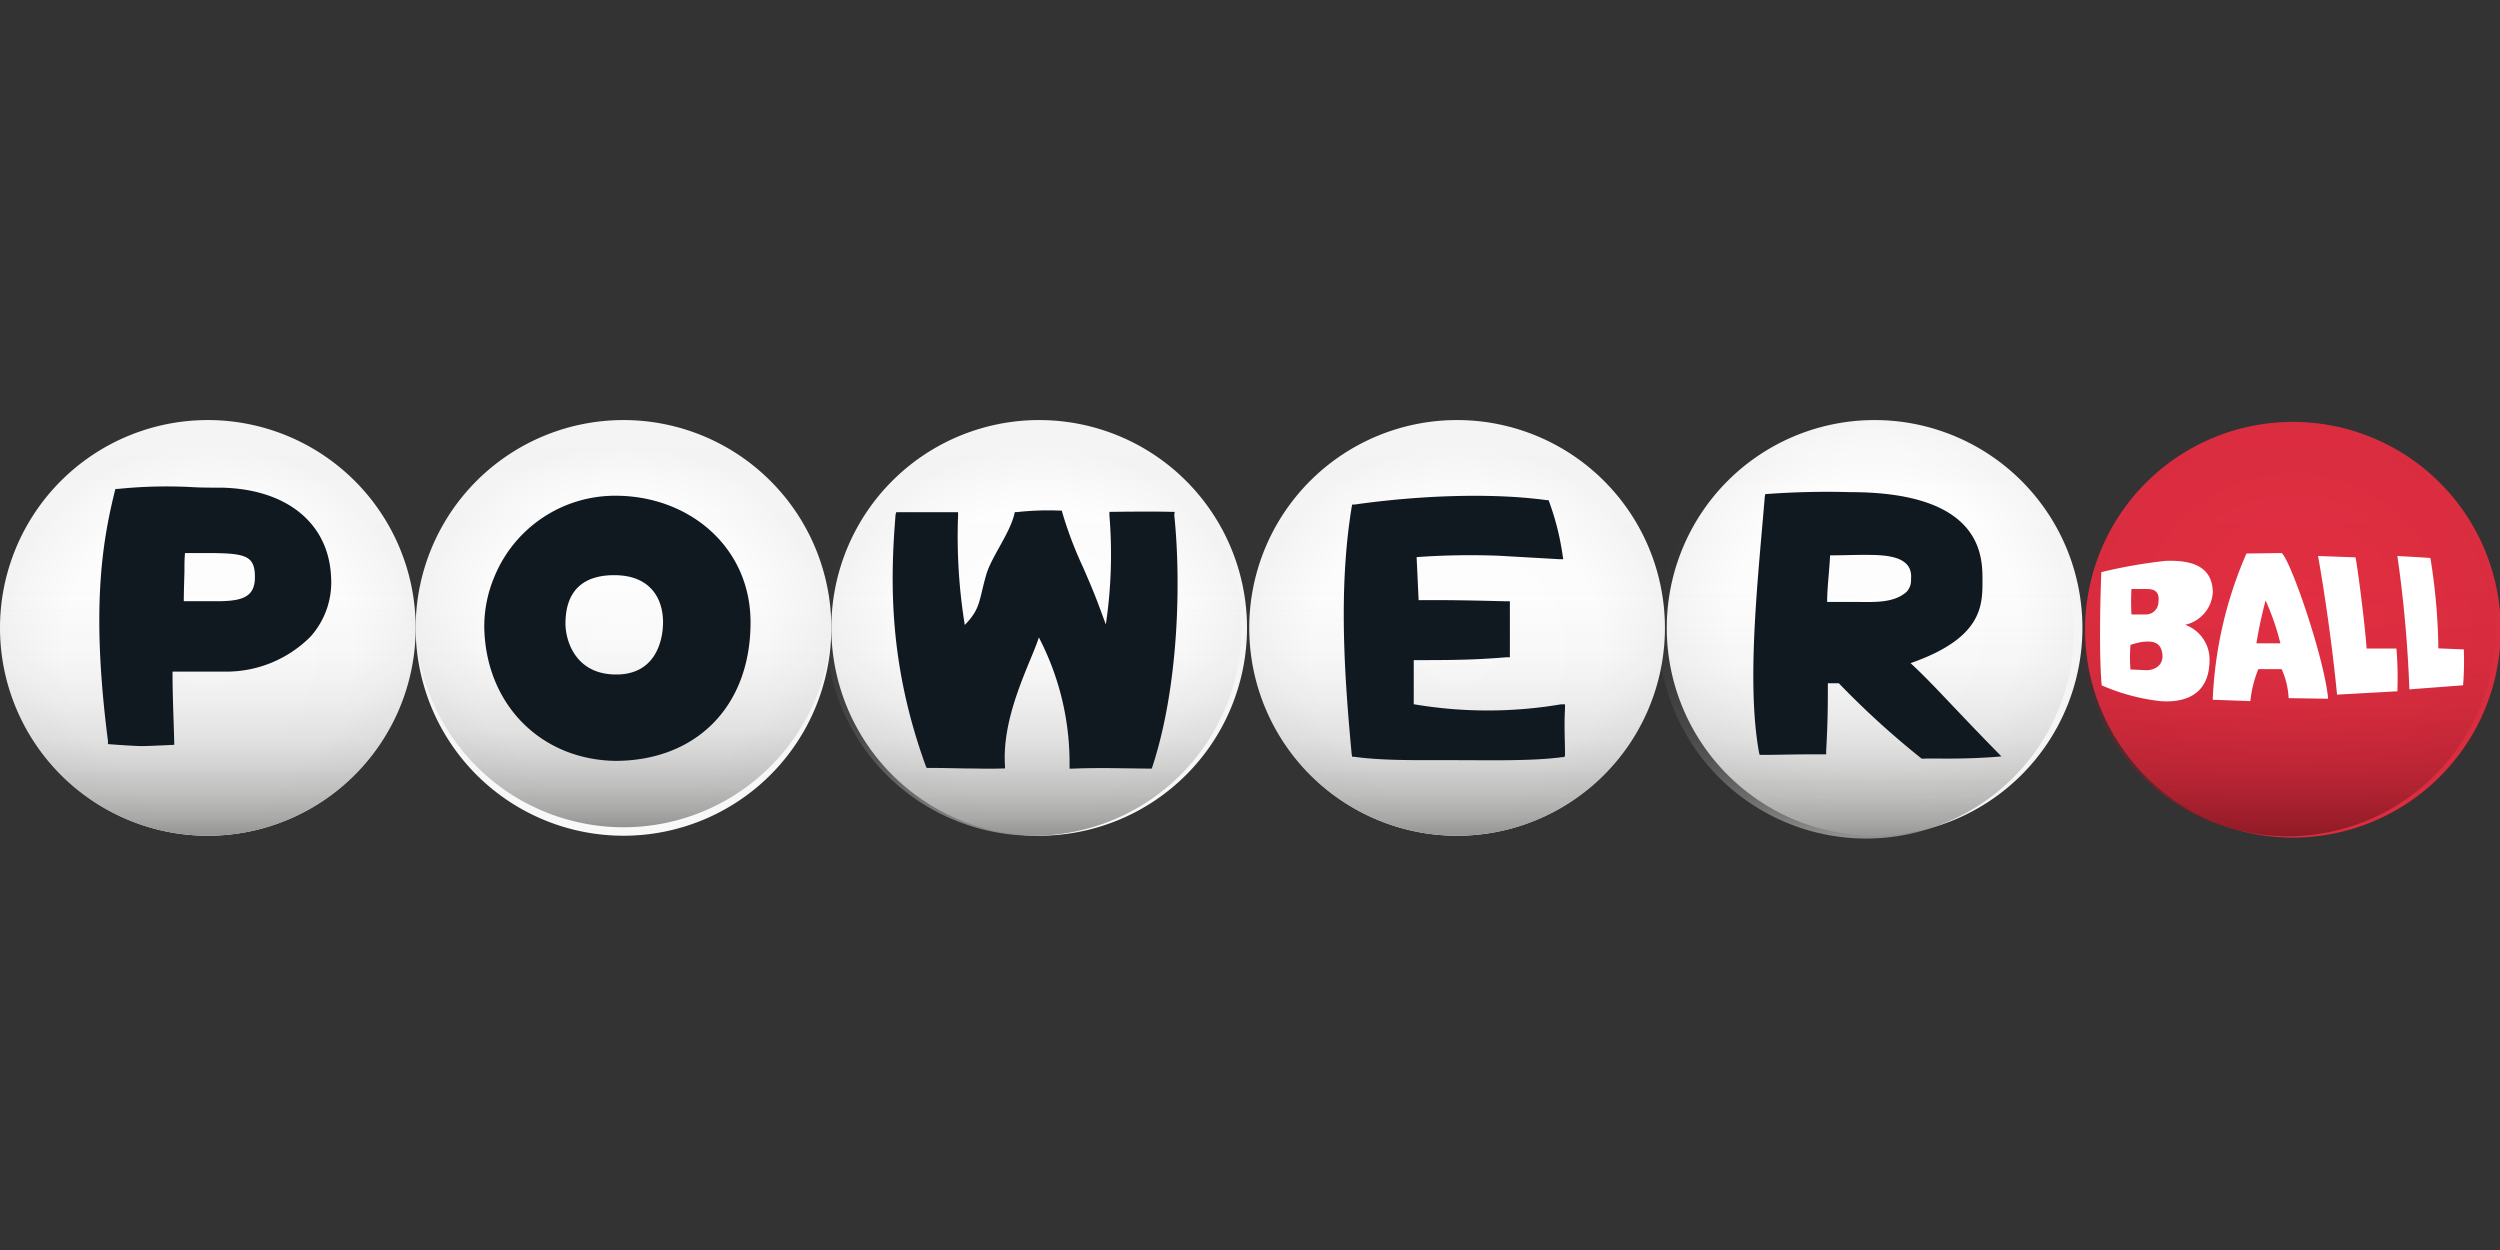 <svg xmlns="http://www.w3.org/2000/svg" xmlns:xlink="http://www.w3.org/1999/xlink" viewBox="0 0 529.17 264.58"><rect x="0" y="0" width="529.17" height="264.58" fill="#333333" stroke="none"/><defs><radialGradient id="g" cx="286.84" cy="572.19" r="26.04" gradientTransform="translate(0 -544.9)" gradientUnits="userSpaceOnUse"><stop offset="0" stop-color="#e42f43"/><stop offset="1" stop-color="#da2d3f"/></radialGradient><radialGradient id="a" cx="234.51" cy="571.96" r="26.06" gradientTransform="translate(0 -544.9)" gradientUnits="userSpaceOnUse"><stop offset="0" stop-color="#fff"/><stop offset=".7" stop-color="#fdfdfd"/><stop offset=".95" stop-color="#f6f6f6"/><stop offset="1" stop-color="#f4f4f4"/></radialGradient><radialGradient xlink:href="#a" id="f" cx="182.28" cy="50" r="26.04" gradientTransform="matrix(1 0 0 -1 0 80.11)"/><radialGradient xlink:href="#a" id="e" cx="130" cy="50" r="26.04" gradientTransform="matrix(1 0 0 -1 0 80.11)"/><radialGradient xlink:href="#a" id="d" cx="78" cy="50" r="26.04" gradientTransform="matrix(1 0 0 -1 0 80.11)"/><radialGradient xlink:href="#a" id="c" cx="26" cy="50" r="26.06" gradientTransform="matrix(1 0 0 -1 0 80.11)"/><linearGradient id="l" x1="286.19" x2="286.19" y1="598.11" y2="546.03" gradientTransform="translate(0 -544.9)" gradientUnits="userSpaceOnUse"><stop offset="0" stop-color="#8f1a26"/><stop offset=".04" stop-color="#8f1a26" stop-opacity=".83"/><stop offset=".1" stop-color="#8f1a26" stop-opacity=".61"/><stop offset=".16" stop-color="#8f1a26" stop-opacity=".42"/><stop offset=".24" stop-color="#8f1a26" stop-opacity=".26"/><stop offset=".32" stop-color="#8f1a26" stop-opacity=".14"/><stop offset=".43" stop-color="#8f1a26" stop-opacity=".06"/><stop offset=".58" stop-color="#8f1a26" stop-opacity=".01"/><stop offset="1" stop-color="#8f1a26" stop-opacity="0"/></linearGradient><linearGradient id="b" x1="233.46" x2="233.46" y1="598.39" y2="546.31" gradientTransform="translate(0 -544.9)" gradientUnits="userSpaceOnUse"><stop offset="0" stop-color="#939392"/><stop offset=".04" stop-color="#939392" stop-opacity=".8"/><stop offset=".1" stop-color="#939392" stop-opacity=".59"/><stop offset=".17" stop-color="#939392" stop-opacity=".4"/><stop offset=".24" stop-color="#939392" stop-opacity=".25"/><stop offset=".33" stop-color="#939392" stop-opacity=".14"/><stop offset=".43" stop-color="#939392" stop-opacity=".06"/><stop offset=".58" stop-color="#939392" stop-opacity=".01"/><stop offset="1" stop-color="#939392" stop-opacity="0"/></linearGradient><linearGradient xlink:href="#b" id="k" x1="182.28" x2="182.28" y1="598.04" y2="545.96"/><linearGradient xlink:href="#b" id="j" x1="129.3" x2="129.3" y1="598.04" y2="545.96"/><linearGradient xlink:href="#b" id="i" x1="78" x2="78" y1="596.98" y2="544.9"/><linearGradient xlink:href="#b" id="h" x1="26" x2="26" y1="598.04" y2="545.96"/><style>.cls-13{fill:#fff}.cls-14{fill:#101820}</style></defs><g data-name="Layer 1"><path fill="url(#g)" d="M286.84 1.29a26 26 0 0 1 26 26 26 26 0 0 1-26 26 26 26 0 0 1-26-26 26 26 0 0 1 26-26z" style="fill:url(#g)" transform="translate(0 87.12) scale(1.692)"/><path fill="url(#l)" d="M286.19 1.13a26 26 0 0 1 26 26 26 26 0 0 1-26 26 26 26 0 0 1-26-26 26 26 0 0 1 26-26z" style="fill:url(#l)" transform="translate(0 87.12) scale(1.692)"/><path fill="url(#radialGradient55854)" d="M234.51 1.06a26 26 0 0 1 26 26 26 26 0 0 1-26 26 26 26 0 0 1-26-26 26 26 0 0 1 26-26z" style="fill:url(#a)" transform="translate(0 87.12) scale(1.692)"/><path fill="url(#linearGradient55856)" d="M233.46 1.41a26 26 0 0 1 26 26 26 26 0 0 1-26 26 26 26 0 0 1-26-26 26 26 0 0 1 26-26z" style="fill:url(#b)" transform="translate(0 87.12) scale(1.692)"/><path fill="url(#f)" d="M182.28 1.06a26 26 0 0 1 26 26 26 26 0 0 1-26 26 26 26 0 0 1-26-26 26 26 0 0 1 26-26z" style="fill:url(#f)" transform="translate(0 87.12) scale(1.692)"/><path fill="url(#k)" d="M182.28 1.06a26 26 0 0 1 26 26 26 26 0 0 1-26 26 26 26 0 0 1-26-26 26 26 0 0 1 26-26z" style="fill:url(#k)" transform="translate(0 87.12) scale(1.692)"/><path fill="url(#e)" d="M130 1.06a26 26 0 0 1 26 26 26 26 0 0 1-26 26 26 26 0 0 1-26-26 26 26 0 0 1 26-26z" style="fill:url(#e)" transform="translate(0 87.12) scale(1.692)"/><path fill="url(#j)" d="M129.3 1.06a26 26 0 0 1 26 26 26 26 0 0 1-26 26 26 26 0 0 1-26-26 26 26 0 0 1 26-26z" style="fill:url(#j)" transform="translate(0 87.12) scale(1.692)"/><path fill="url(#d)" d="M78 1.06a26 26 0 0 1 26 26 26 26 0 0 1-26 26 26 26 0 0 1-26-26 26 26 0 0 1 26-26z" style="fill:url(#d)" transform="translate(0 87.12) scale(1.692)"/><path fill="url(#i)" d="M78 0a26 26 0 0 1 26 26 26 26 0 0 1-26 26 26 26 0 0 1-26-26A26 26 0 0 1 78 0z" style="fill:url(#i)" transform="translate(0 87.12) scale(1.692)"/><path fill="url(#c)" d="M26 1.06a26 26 0 0 1 26 26 26 26 0 0 1-26 26 26 26 0 0 1-26-26 26 26 0 0 1 26-26z" style="fill:url(#c)" transform="translate(0 87.12) scale(1.692)"/><path fill="url(#h)" d="M26 1.06a26 26 0 0 1 26 26 26 26 0 0 1-26 26 26 26 0 0 1-26-26 26 26 0 0 1 26-26z" style="fill:url(#h)" transform="translate(0 87.12) scale(1.692)"/><path d="M444.864 145.07c-.642-7.053-.236-20.06-.084-23.968a106.175 106.175 0 0 1 13.616-2.385c4.601-.152 9.98.61 9.98 6.766a7.493 7.493 0 0 1-5.852 6.766 7.798 7.798 0 0 1 5.159 7.697c-.119 7.02-5.075 8.88-10.47 8.457a43.438 43.438 0 0 1-12.349-3.332zm6.293-20.399a52.538 52.538 0 0 0 0 5.396h2.994a2.656 2.656 0 0 0 2.723-2.655c.305-2.369-1.066-2.758-2.57-2.74zm-.203 11.84a33.204 33.204 0 0 0 0 5.194l3.383.152c1.691 0 3.569-.981 3.383-3.282-.27-2.69-2.03-2.977-4.347-2.69-.795.102-2.47.627-2.47.627zM468.36 148.115a86.266 86.266 0 0 1 7.138-30.954l7.476-.101c2.047 1.91 9.083 22.513 9.81 30.836l-8.355-.119a16.915 16.915 0 0 0-1.472-6.14h-4.94a24.73 24.73 0 0 0-1.69 6.766zm11.197-21.008a88.94 88.94 0 0 0-1.945 9.067h5.074a52.047 52.047 0 0 0-3.129-9.067zM494.68 147.033c-1.066-10.893-2.741-22.193-4.027-29.348l7.934.288c.456 2.216 1.979 13.955 2.35 19.3h6.31a75.982 75.982 0 0 1 .203 9.05zM509.987 145.917a265.464 265.464 0 0 0-2.537-28.232c1.691.102 5.227.288 6.986.423a129.01 129.01 0 0 1 1.691 19.131l5.38.22a62.586 62.586 0 0 1-.153 7.595z" class="cls-13"/><path d="M46.888 103.223c-2.25 0-4.313 0-6.292-.118a101.135 101.135 0 0 0-15.68.389h-.474l-.135.473c-2.825 11.367-4.973 25.542-1.455 52.86v.676s4.483.356 7.054.423c1.437 0 6.969-.27 6.969-.27v-.677c-.136-5.244-.356-9.659-.356-14.818h11.012a25.186 25.186 0 0 0 18.15-7.358 17.186 17.186 0 0 0 4.398-12.635c-.457-11.367-9.337-18.657-23.19-18.945zm7.07 18.962c0 4.195-2.672 5.074-8.034 5.074h-7.02c0-2.013.085-4.195.136-6.326 0-1.691 0-2.368.118-3.873h4.821c8.018.033 9.98.507 9.98 5.125zM130.448 104.931a27.622 27.622 0 0 0-25.761 17.05 27.064 27.064 0 0 0-2.182 10.64c.203 16.29 11.84 28.248 27.893 28.434 17.033-.101 28.468-11.57 28.468-29.313 0-16.019-13.059-26.743-28.418-26.81zm-10.757 27.064c0-6.596 3.383-10.25 10.318-10.25 7.764 0 10.335 5.075 10.335 9.963 0 3.823-1.54 11.029-9.828 11.062-8.88.051-10.825-7.408-10.825-10.724zM248.65 108.348h-.507c-4.28-.135-13.312 0-13.312 0v.762a100.983 100.983 0 0 1-.761 23.072c-1.692-4.584-2.284-6.327-4.872-12.213a82.14 82.14 0 0 1-4.33-11.435l-.118-.456h-.474a60.268 60.268 0 0 0-8.897.304h-.559l-.118.457c-1.015 4.195-4.905 9.1-5.97 12.89-1.574 5.463-1.117 7.053-4.517 10.554a117.018 117.018 0 0 1-1.421-23.174v-.693h-13.092l-.136.507c-1.133 13.87-1.522 31.48 6.411 53.266l.186.355h.39c3.5 0 6.985.118 8.71.118s4.043.102 6.885 0h.575v-.575c-.727-10.724 5.548-21.99 7.172-27.165a57.511 57.511 0 0 1 6.495 27.165v.61h.61c2.672-.12 5.074-.12 7.476-.12l9.27.12.168-.373c5.6-17.067 6.107-39.226 4.635-53.35zM299.243 149.063v-9.337c7.003 0 12.551 0 19.672-.61h.677v-11.84h-.71c-6.936-.169-11.553-.287-18.607-.237l-.423-9.117a158.206 158.206 0 0 1 17.456-.287l12.737.727h.846l-.135-.829a55.82 55.82 0 0 0-2.825-11.265l-.152-.406h-.423c-12.416-1.692-28.197-.846-40.596.93h-.541l-.102.49c-2.858 17.39-1.539 36.013 0 52.437l.119.474h.473c6.648.93 15.308.66 21.99.71 6.41 0 15.612.22 21.99-.643h.422l.152-.389c0-3.383-.22-5.886 0-9.98v-.811h-.828a93.032 93.032 0 0 1-31.192-.017zM404.404 140.368c15.51-5.412 15.223-12.466 15.223-17.743 0-5.075-.253-18.455-27.994-18.455a174.022 174.022 0 0 0-17.54.39h-.407l-.118.388c-1.455 17.507-3.958 39.53-1.218 54.433l.118.406h.423c2.74 0 6.106-.102 10.15-.119h3.5v-.727c.356-6.41.356-9.929.356-14.225v-.085h2.334a180.432 180.432 0 0 0 17.524 15.95h.558c1.692-.118 8.17.238 16.323-.473-10.098-10.267-14.496-15.392-19.232-19.74zm.101-17.828a3.924 3.924 0 0 1-.186 1.472 3.738 3.738 0 0 1-.76 1.268c-2.758 2.47-7.14 2.132-10.624 2.132h-6.19c0-2.994.473-6.53.625-9.862 2.453 0 4.94-.101 7.358-.101 3.959.017 10.234 0 9.777 5.091z" class="cls-14"/></g><title>Powerball at Louisiana Lottery</title></svg>